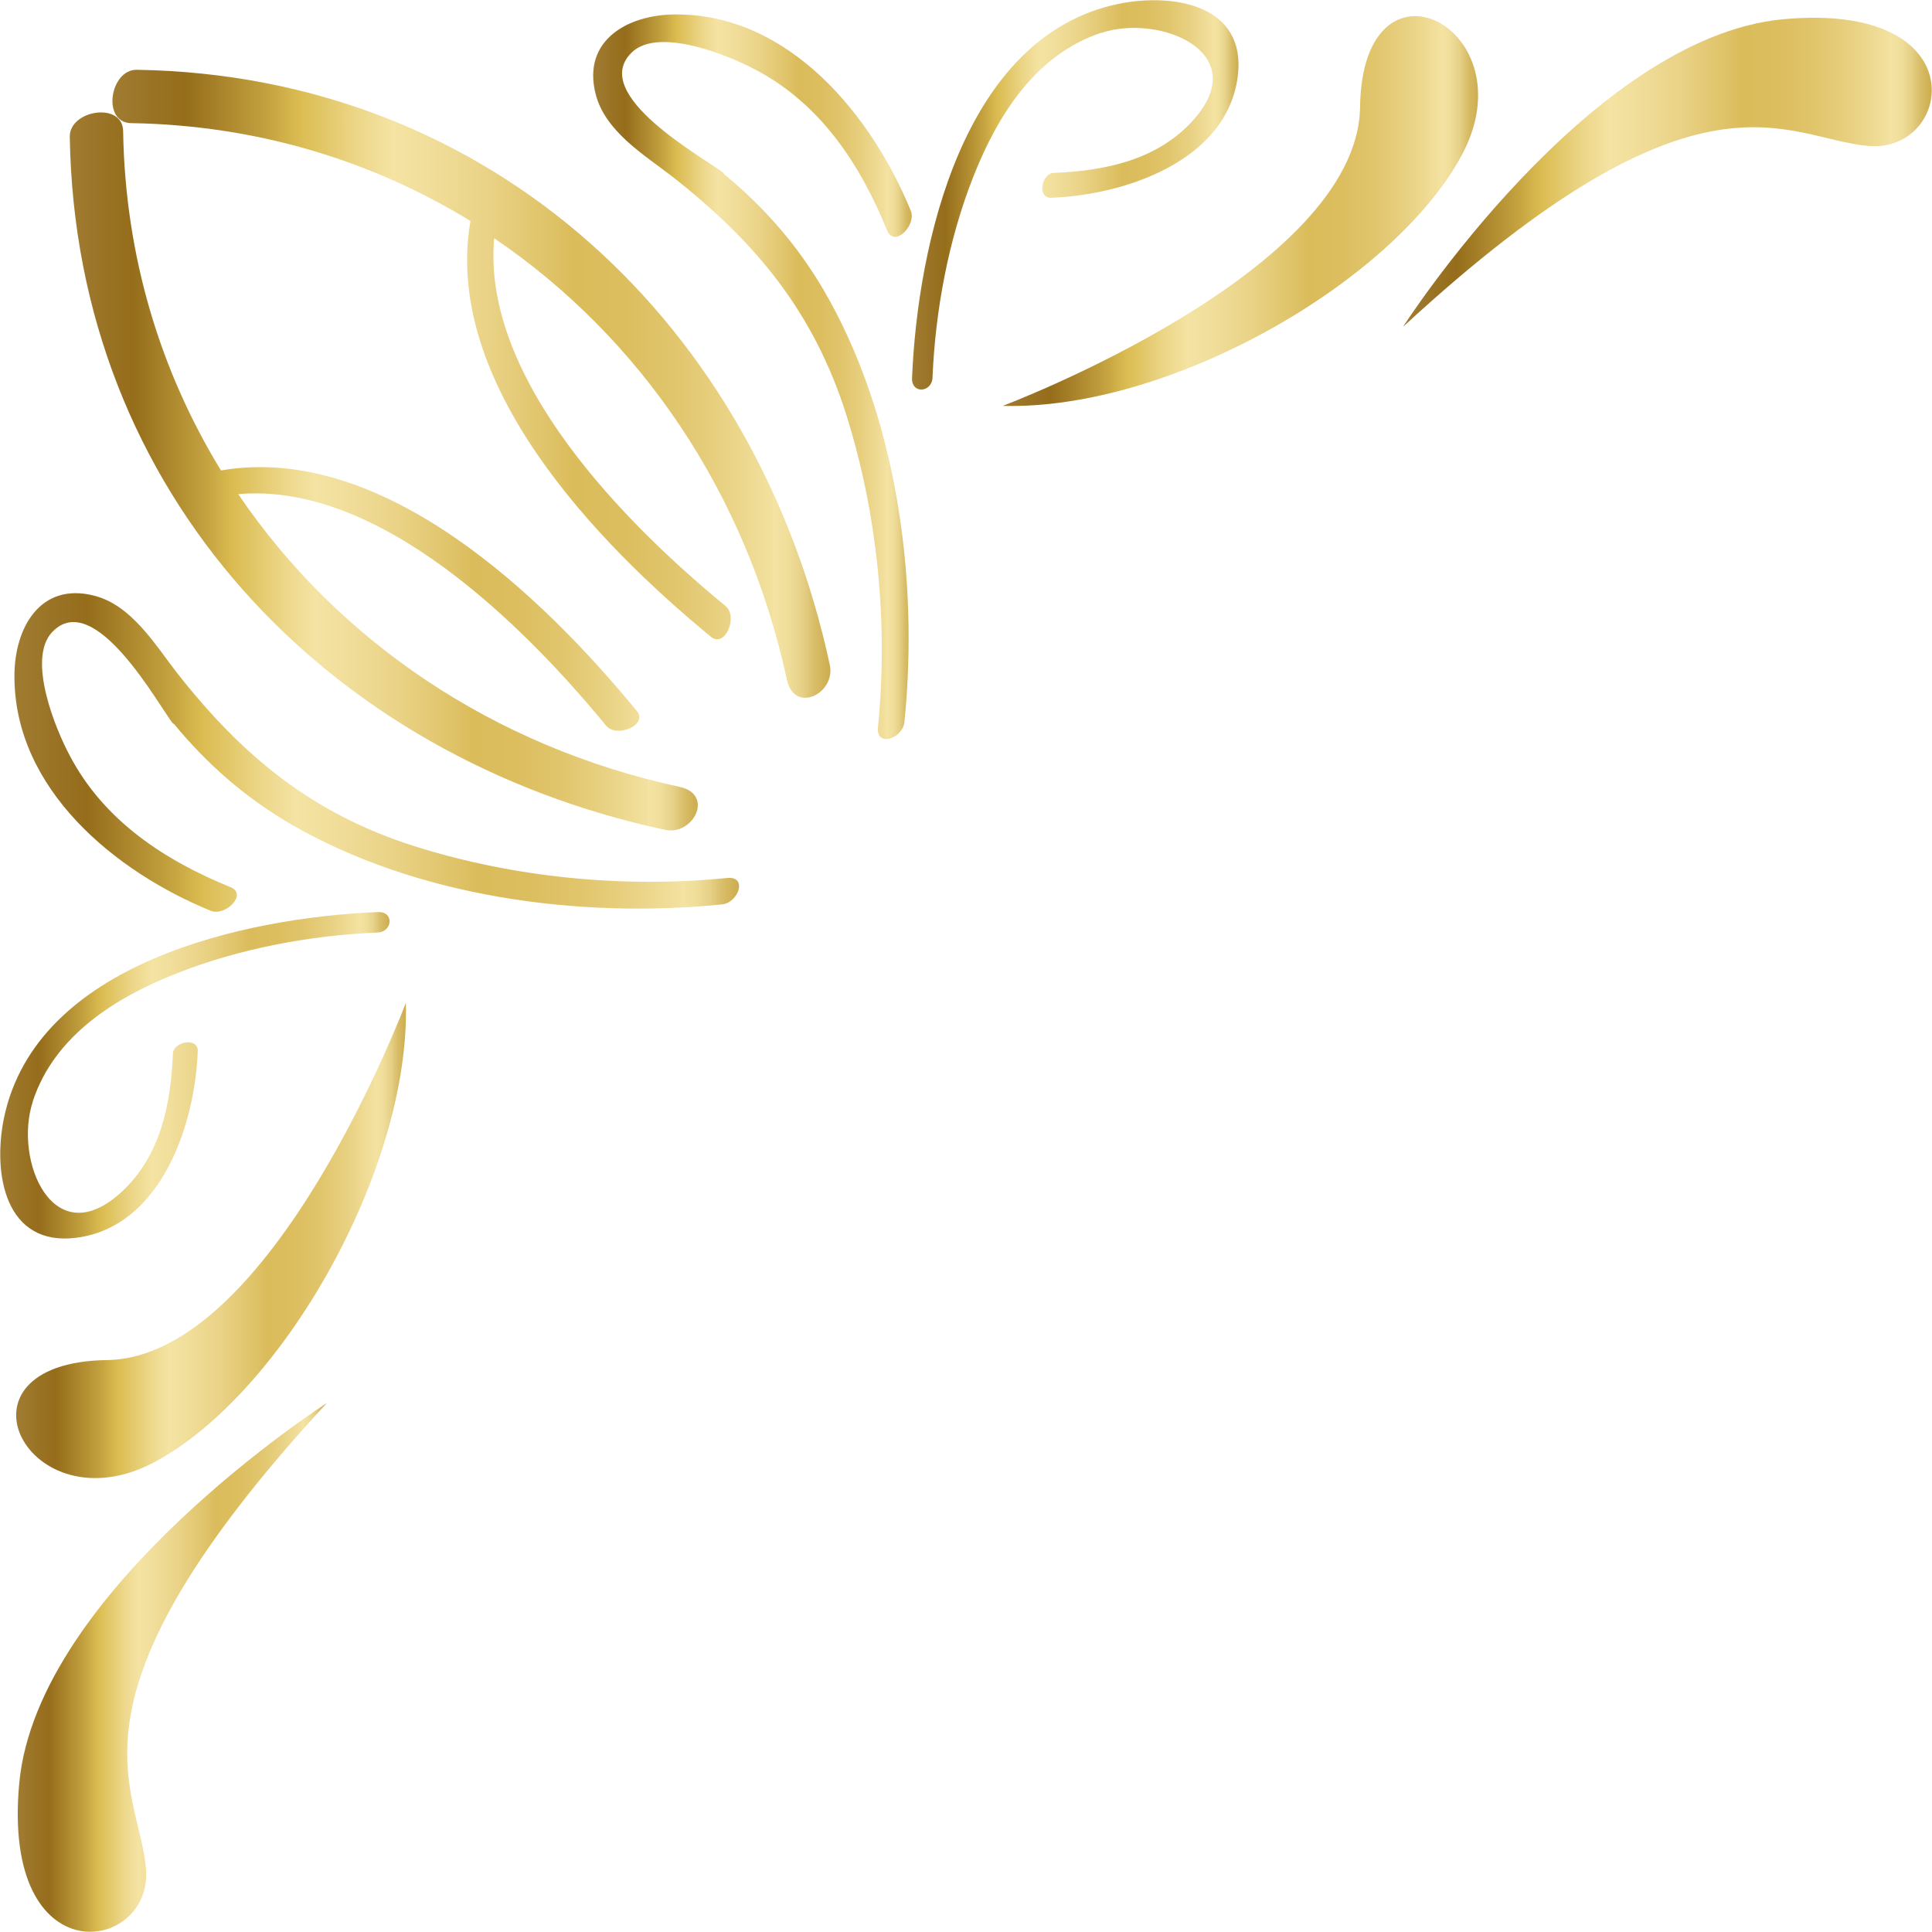 <?xml version="1.0" encoding="UTF-8"?>
<svg id="_レイヤー_2" data-name="レイヤー_2" xmlns="http://www.w3.org/2000/svg" xmlns:xlink="http://www.w3.org/1999/xlink" viewBox="0 0 48.17 48.17">
  <defs>
    <style>
      .cls-1 {
        fill: url(#_新規グラデーションスウォッチ_3);
      }

      .cls-2 {
        fill: url(#_新規グラデーションスウォッチ_3-6);
      }

      .cls-3 {
        fill: url(#_新規グラデーションスウォッチ_3-3);
      }

      .cls-4 {
        fill: url(#_新規グラデーションスウォッチ_3-4);
      }

      .cls-5 {
        fill: url(#_新規グラデーションスウォッチ_3-7);
      }

      .cls-6 {
        fill: url(#_新規グラデーションスウォッチ_3-2);
      }

      .cls-7 {
        fill: url(#_新規グラデーションスウォッチ_3-5);
      }

      .cls-8 {
        fill: url(#_新規グラデーションスウォッチ_3-8);
      }

      .cls-9 {
        fill: url(#_新規グラデーションスウォッチ_3-9);
      }

      .cls-10 {
        fill: url(#_新規グラデーションスウォッチ_3-10);
      }
    </style>
    <linearGradient id="_新規グラデーションスウォッチ_3" data-name="新規グラデーションスウォッチ 3" x1="2.8" y1="9.58" x2="20.71" y2="9.58" gradientUnits="userSpaceOnUse">
      <stop offset="0" stop-color="#a07c32"/>
      <stop offset=".06" stop-color="#997224"/>
      <stop offset=".1" stop-color="#956d1b"/>
      <stop offset=".13" stop-color="#a17a24"/>
      <stop offset=".21" stop-color="#c19f3d"/>
      <stop offset=".26" stop-color="#dbbc51"/>
      <stop offset=".34" stop-color="#ecd688"/>
      <stop offset=".39" stop-color="#f4e3a3"/>
      <stop offset=".44" stop-color="#f1de9b"/>
      <stop offset=".52" stop-color="#ead387"/>
      <stop offset=".62" stop-color="#dec165"/>
      <stop offset=".64" stop-color="#dbbc5b"/>
      <stop offset=".71" stop-color="#dcbe5f"/>
      <stop offset=".78" stop-color="#e1c56c"/>
      <stop offset=".85" stop-color="#e8d182"/>
      <stop offset=".92" stop-color="#f3e1a0"/>
      <stop offset=".92" stop-color="#f4e3a3"/>
      <stop offset=".94" stop-color="#f0de9b"/>
      <stop offset=".96" stop-color="#e6d187"/>
      <stop offset=".98" stop-color="#d7bb65"/>
      <stop offset="1" stop-color="#ccac4e"/>
    </linearGradient>
    <linearGradient id="_新規グラデーションスウォッチ_3-2" data-name="新規グラデーションスウォッチ 3" x1="14.8" y1="9.39" x2="22.74" y2="9.39" xlink:href="#_新規グラデーションスウォッチ_3"/>
    <linearGradient id="_新規グラデーションスウォッチ_3-3" data-name="新規グラデーションスウォッチ 3" x1="22.75" y1="4.86" x2="30.89" y2="4.86" xlink:href="#_新規グラデーションスウォッチ_3"/>
    <linearGradient id="_新規グラデーションスウォッチ_3-4" data-name="新規グラデーションスウォッチ 3" x1="25" y1="5.27" x2="36.86" y2="5.27" xlink:href="#_新規グラデーションスウォッチ_3"/>
    <linearGradient id="_新規グラデーションスウォッチ_3-5" data-name="新規グラデーションスウォッチ 3" x1="34.99" y1="4.29" x2="48.17" y2="4.29" xlink:href="#_新規グラデーションスウォッチ_3"/>
    <linearGradient id="_新規グラデーションスウォッチ_3-6" data-name="新規グラデーションスウォッチ 3" x1="1.74" y1="11.76" x2="17.41" y2="11.76" xlink:href="#_新規グラデーションスウォッチ_3"/>
    <linearGradient id="_新規グラデーションスウォッチ_3-7" data-name="新規グラデーションスウォッチ 3" x1=".35" y1="18.77" x2="18.42" y2="18.77" xlink:href="#_新規グラデーションスウォッチ_3"/>
    <linearGradient id="_新規グラデーションスウォッチ_3-8" data-name="新規グラデーションスウォッチ 3" x1="0" y1="26.82" x2="9.71" y2="26.82" xlink:href="#_新規グラデーションスウォッチ_3"/>
    <linearGradient id="_新規グラデーションスウォッチ_3-9" data-name="新規グラデーションスウォッチ 3" x1=".41" y1="30.93" x2="10.13" y2="30.93" xlink:href="#_新規グラデーションスウォッチ_3"/>
    <linearGradient id="_新規グラデーションスウォッチ_3-10" data-name="新規グラデーションスウォッチ 3" x1=".44" y1="41.58" x2="8.15" y2="41.58" xlink:href="#_新規グラデーションスウォッチ_3"/>
  </defs>
  <g id="_文字" data-name="文字">
    <g>
      <g>
        <path class="cls-1" d="M3.41,1.74c-.67-.01-.88,1.32-.14,1.33,3.14.05,6.01.94,8.46,2.44-.7,4.04,3.15,8.03,6,10.37.35.28.68-.51.36-.77-2.47-2.03-6.08-5.64-5.77-9.17,3.66,2.48,6.3,6.37,7.3,11.01.19.86,1.22.34,1.07-.37C18.88,8.16,12.3,1.88,3.41,1.74Z"/>
        <path class="cls-6" d="M18.05,4.32c-.43-.35-3.41-1.96-2.29-3.02.68-.64,2.45.1,3.08.44,1.62.85,2.61,2.36,3.28,4.01.18.43.73-.13.59-.49-.97-2.38-3.03-4.91-5.86-4.9-1.19,0-2.34.64-2,1.98.23.93,1.21,1.52,1.91,2.06,2.08,1.63,3.53,3.38,4.34,5.94.78,2.47,1.05,5.21.79,7.79-.05.52.62.28.66-.13.36-3.58-.19-7.65-2.02-10.78-.66-1.12-1.48-2.06-2.49-2.89Z"/>
        <path class="cls-3" d="M27.46.82c1.47-.49,3.84.51,2.25,2.22-.89.96-2.18,1.22-3.43,1.27-.32.01-.42.63-.08.62,1.79-.06,4.38-.89,4.66-3.02.23-1.78-1.59-2.1-2.99-1.81-3.86.81-4.99,5.99-5.13,9.32-.02.41.49.37.51,0,.07-1.69.4-3.45,1.02-5.02.6-1.52,1.55-3.04,3.18-3.58Z"/>
        <path class="cls-4" d="M36.45,3.86c1.69-3.16-2.48-5.3-2.54-1.19-.06,4.12-8.91,7.45-8.91,7.45,4.18.11,9.76-3.1,11.45-6.26Z"/>
        <path class="cls-7" d="M44.46.48c-4.85.45-9.48,7.67-9.48,7.67,7.45-6.88,9.53-4.68,11.62-4.51,2.09.17,2.71-3.61-2.14-3.16Z"/>
      </g>
      <g>
        <path class="cls-2" d="M1.74,3.41c-.01-.67,1.32-.88,1.33-.14.05,3.14.94,6.01,2.44,8.46,4.04-.7,8.03,3.15,10.37,6,.28.35-.51.68-.77.36-2.03-2.47-5.64-6.08-9.17-5.77,2.48,3.66,6.37,6.3,11.01,7.3.86.19.34,1.22-.37,1.07C8.16,18.88,1.88,12.3,1.74,3.41Z"/>
        <path class="cls-5" d="M4.32,18.05c-.35-.43-1.96-3.41-3.02-2.29-.64.68.1,2.45.44,3.08.85,1.62,2.36,2.61,4.01,3.28.43.18-.13.73-.49.59-2.38-.97-4.91-3.03-4.9-5.86,0-1.19.64-2.34,1.98-2,.93.23,1.52,1.21,2.06,1.91,1.63,2.08,3.38,3.53,5.94,4.34,2.47.78,5.21,1.05,7.79.79.52-.05.28.62-.13.66-3.58.36-7.65-.19-10.78-2.02-1.12-.66-2.06-1.48-2.89-2.49Z"/>
        <path class="cls-8" d="M.82,27.46c-.49,1.47.51,3.84,2.22,2.25.96-.89,1.22-2.18,1.27-3.43.01-.32.63-.42.62-.08-.06,1.79-.89,4.38-3.02,4.66-1.78.23-2.1-1.59-1.81-2.99.81-3.86,5.99-4.99,9.32-5.13.41-.02.37.49,0,.51-1.69.07-3.45.4-5.02,1.02-1.52.6-3.04,1.55-3.58,3.18Z"/>
        <path class="cls-9" d="M3.86,36.45c-3.16,1.69-5.3-2.48-1.19-2.54,4.12-.06,7.45-8.91,7.45-8.91.11,4.18-3.1,9.76-6.26,11.45Z"/>
        <path class="cls-10" d="M.48,44.46c.45-4.85,7.67-9.48,7.67-9.48-6.88,7.45-4.68,9.53-4.51,11.62.17,2.09-3.61,2.71-3.16-2.14Z"/>
      </g>
    </g>
  </g>
</svg>